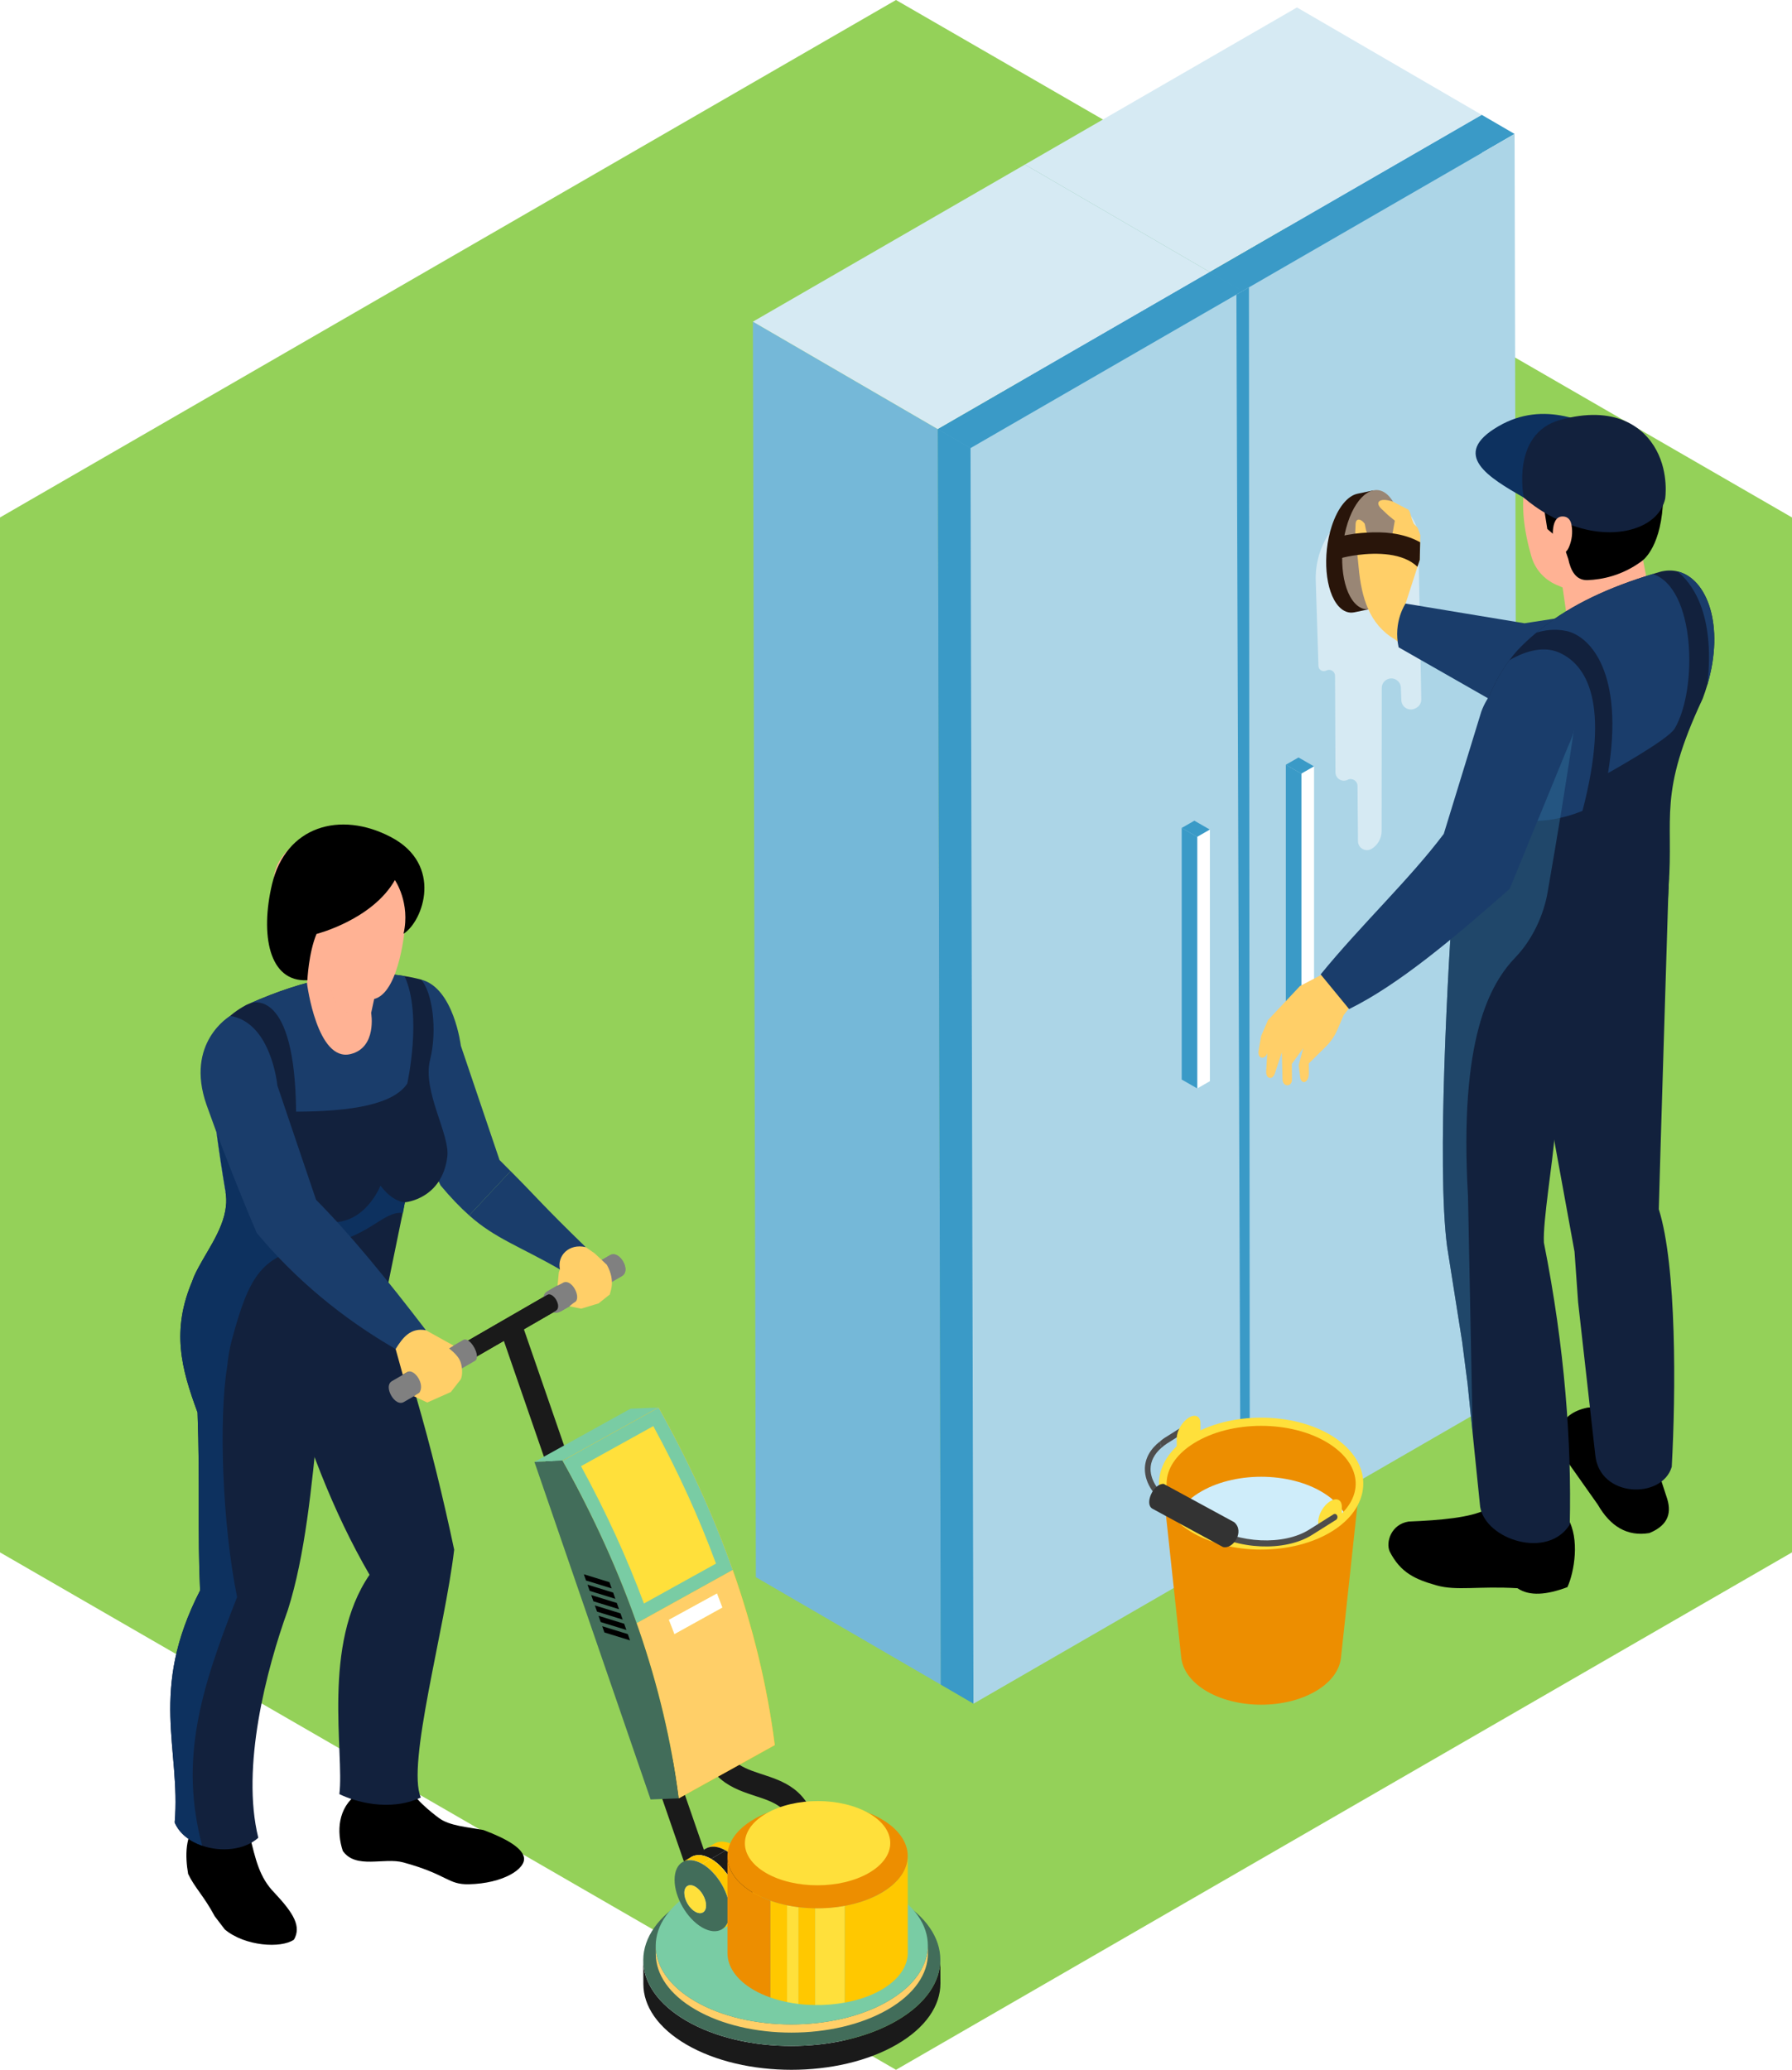 <?xml version="1.0" encoding="UTF-8"?>
<svg xmlns="http://www.w3.org/2000/svg" version="1.1" viewBox="0 0 89.609 103.471">
  <!-- Generator: Adobe Illustrator 29.5.1, SVG Export Plug-In . SVG Version: 2.1.0 Build 141)  -->
  <defs>
    <style>
      .st0 {
        fill: #1a3d6b;
      }

      .st1 {
        fill: gray;
      }

      .st2 {
        fill: #ed8e00;
      }

      .st3 {
        fill: #426d5a;
      }

      .st4 {
        fill: #2e6f99;
      }

      .st4, .st5 {
        opacity: .5;
      }

      .st4, .st5, .st6 {
        mix-blend-mode: multiply;
      }

      .st5, .st7 {
        fill: #ffb294;
      }

      .st8 {
        fill: #4d4d4d;
      }

      .st9 {
        isolation: isolate;
      }

      .st10 {
        fill: #d6eaf3;
      }

      .st11, .st6 {
        fill: #0d315f;
      }

      .st12 {
        fill: #3a9ac7;
      }

      .st13 {
        fill: #d4eeff;
      }

      .st14 {
        fill: #12213d;
      }

      .st15 {
        fill: #fff;
      }

      .st16 {
        fill: #cfedfa;
      }

      .st17 {
        fill: #29150a;
      }

      .st18 {
        fill: #ffc800;
      }

      .st19 {
        fill: #79cca4;
      }

      .st20 {
        fill: #75b8d8;
      }

      .st21 {
        fill: #7cafdb;
      }

      .st22 {
        fill: #94d159;
      }

      .st23 {
        fill: #e0f1ff;
      }

      .st24 {
        fill: #54a7ce;
      }

      .st25 {
        fill: #4aa2cb;
      }

      .st26 {
        fill: #acd5e7;
      }

      .st27 {
        fill: #ffe03b;
      }

      .st28 {
        fill: #333;
      }

      .st29 {
        fill: #ffcf68;
      }

      .st30 {
        fill: #1a1a1a;
      }

      .st31 {
        fill: #998675;
      }
    </style>
  </defs>
  <g class="st9">
    <g id="Ebene_1">
      <polygon class="st22" points="44.804 0 0 25.868 0 77.604 44.804 103.471 89.609 77.604 89.609 25.868 44.804 0"/>
      <g>
        <g>
          <g class="st9">
            <polygon class="st25" points="60.501 13.601 51.252 8.226 51.4 70.99 60.65 76.365 60.501 13.601"/>
            <polygon class="st10" points="74.104 5.747 64.855 .372 51.252 8.226 60.501 13.601 74.104 5.747"/>
            <polygon class="st12" points="60.501 13.601 60.65 76.365 74.253 68.512 74.104 5.747 60.501 13.601"/>
            <polygon class="st20" points="46.898 21.455 37.649 16.08 37.797 78.844 47.047 84.219 46.898 21.455"/>
            <polygon class="st10" points="60.501 13.601 51.252 8.226 37.649 16.08 46.898 21.455 60.501 13.601"/>
            <polygon class="st24" points="46.898 21.455 47.047 84.219 60.65 76.365 60.501 13.601 46.898 21.455"/>
          </g>
          <g>
            <g class="st9">
              <polygon class="st25" points="62.134 14.549 60.501 13.601 60.65 76.365 62.282 77.314 62.134 14.549"/>
              <polygon class="st12" points="75.737 6.696 74.104 5.747 60.501 13.601 62.134 14.549 75.737 6.696"/>
              <polygon class="st26" points="62.134 14.549 62.282 77.314 75.885 69.46 75.737 6.696 62.134 14.549"/>
            </g>
            <g class="st9">
              <polygon class="st12" points="48.531 22.403 46.898 21.455 47.047 84.219 48.679 85.168 48.531 22.403"/>
              <polygon class="st12" points="62.134 14.549 60.501 13.601 46.898 21.455 48.531 22.403 62.134 14.549"/>
              <polygon class="st26" points="48.531 22.403 48.679 85.168 62.282 77.314 62.134 14.549 48.531 22.403"/>
            </g>
          </g>
          <polygon class="st12" points="62.454 14.364 62.497 77.19 62.037 77.455 61.827 14.727 62.454 14.364"/>
          <g class="st9">
            <polygon class="st12" points="65.075 38.676 65.709 38.313 64.932 37.867 64.298 38.23 65.075 38.676"/>
            <polygon class="st15" points="65.075 51.252 65.709 50.889 65.709 38.313 65.075 38.676 65.075 51.252"/>
            <polygon class="st12" points="65.075 38.676 64.298 38.23 64.298 50.807 65.075 51.252 65.075 38.676"/>
          </g>
          <g class="st9">
            <polygon class="st12" points="59.868 41.836 60.501 41.473 59.724 41.027 59.091 41.39 59.868 41.836"/>
            <polygon class="st15" points="59.868 54.412 60.501 54.049 60.501 41.473 59.868 41.836 59.868 54.412"/>
            <polygon class="st12" points="59.868 41.836 59.091 41.39 59.091 53.967 59.868 54.412 59.868 41.836"/>
          </g>
        </g>
        <path class="st10" d="M68.243,25.17c1.252-.542,2.654.36,2.679,1.725l.149,8.065c.003.185-.101.356-.267.437l-.042.021c-.31.153-.675-.065-.688-.41l-.024-.633c-.013-.347-.38-.564-.691-.409-.162.081-.264.246-.264.427l-.006,7.148c0,.363-.188.7-.497.891-.298.184-.683-.028-.686-.379l-.023-2.766c-.002-.255-.271-.419-.498-.305-.28.14-.609-.066-.605-.379l-.021-4.818c0-.105-.056-.202-.145-.256-.09-.054-.201-.057-.294-.009-.083.043-.18.041-.259-.005-.079-.046-.129-.13-.132-.222l-.135-4.26c-.053-1.669.919-3.2,2.451-3.863h0Z"/>
        <g>
          <path class="st8" d="M58.354,72.164l1.446-.91-.142-.268-1.446.91c-.075.047-.133.104-.199.155l.056.333c.087-.077.178-.152.285-.22Z"/>
          <g>
            <path class="st2" d="M67.97,74.377h-9.813s.912,8.493.912,8.493c.067.587.451,1.162,1.164,1.611,1.564.984,4.099.984,5.662,0,.713-.448,1.097-1.024,1.16-1.611.004,0,.915-8.493.915-8.493Z"/>
            <path class="st2" d="M67.283,75.757c-.204.216-.451.417-.742.6-1.919,1.208-5.033,1.208-6.954,0-.291-.185-.539-.384-.742-.6-1.135-1.189-.887-2.753.742-3.776,1.921-1.21,5.035-1.21,6.954,0,1.63,1.025,1.877,2.59.742,3.776Z"/>
            <path class="st16" d="M67.283,75.757c-.204.216-.451.417-.742.6-1.919,1.208-5.033,1.208-6.954,0-.291-.185-.539-.384-.742-.6.207-.409.571-.793,1.085-1.116,1.732-1.089,4.538-1.089,6.269,0,.516.324.878.708,1.085,1.116Z"/>
            <path class="st27" d="M63.064,77.465c-1.294,0-2.588-.31-3.573-.929-.305-.194-.568-.405-.78-.631-.556-.583-.82-1.288-.742-1.983.091-.809.631-1.562,1.523-2.122,1.971-1.241,5.176-1.241,7.144,0,.892.561,1.432,1.316,1.522,2.125.077.695-.187,1.398-.743,1.98-.217.23-.479.442-.78.63-.984.619-2.278.929-3.571.929ZM63.064,71.279c-1.225,0-2.45.294-3.382.881-.785.493-1.259,1.137-1.335,1.813-.064.571.154,1.136.629,1.634.191.202.428.394.706.57,1.865,1.173,4.899,1.173,6.763,0,.273-.171.51-.362.705-.569.476-.498.694-1.062.63-1.632-.075-.677-.549-1.321-1.335-1.816-.932-.588-2.156-.881-3.381-.881Z"/>
          </g>
          <path class="st27" d="M58.844,72.536c.378-.315.719-.676,1.182-.744v-.644c0-.356-.265-.478-.591-.272-.326.205-.591.66-.591,1.016v.644Z"/>
          <path class="st27" d="M65.917,76.713c.454-.17.866-.394,1.182-.744v-.644c0-.356-.265-.478-.591-.272-.326.205-.591.66-.591,1.016v.644Z"/>
          <path class="st8" d="M66.689,75.697l-1.218.767c-1.281.806-3.53.702-5.015-.233l-1.731-1.09c-.757-.476-1.191-1.096-1.192-1.702,0-.39.192-.754.536-1.056l-.056-.333c-.486.376-.764.857-.764,1.388,0,.719.486,1.436,1.333,1.969l1.731,1.09c1.563.984,3.94,1.088,5.298.233l1.155-.727c.203-.086.111-.385-.078-.308Z"/>
          <path class="st28" d="M61.715,76.095l-3.524-1.914c-.516-.028-.979,1.002-.566,1.239l3.524,1.914c.503.144,1.112-.773.567-1.239Z"/>
        </g>
        <g>
          <polygon class="st7" points="78.514 31.97 77.963 28.164 81.697 25.661 82.498 29.715 78.514 31.97"/>
          <path class="st7" d="M78.688,29.607l-.865-.374c-.604-.261-1.059-.776-1.244-1.408-.332-1.136-.698-2.987-.087-4.332.942-2.075,2.224-2.538,4.263-1.8,2.039.738,2.806,2.277,2.18,4.533-.626,2.256-1.198,1.945-1.198,1.945l-3.049,1.437Z"/>
          <path d="M76.272,24.169l.949,1.316.152.961.758.643.289.85c.123.579.374,1.082.966,1.061.718-.026,1.714-.22,2.69-.934,0,0,.916-.561,1.071-2.773.146-2.082-.784-3.066-1.337-3.372-.553-.307-3.49-1.727-5.056-.371-1.736,1.504-.481,2.619-.481,2.619Z"/>
          <path class="st11" d="M78.217,23.178c.922-.532,1.976-.901,3-1.094-.03-.018-.058-.038-.089-.056-1.718-.992-3.937-2.025-6.188-.725-2.466,1.424-.462,2.581,1.256,3.573.036.021.075.039.112.06.329-.599.974-1.218,1.909-1.758Z"/>
          <path class="st14" d="M79.328,26.474c-1.404-.322-2.489-1.039-3.132-1.598,0,0-.66-3.194,1.818-3.883,2.725-.758,4.184.339,4.815,1.514.632,1.175.437,2.429.437,2.429-.308,1.357-2.091,1.962-3.939,1.538Z"/>
          <path class="st7" d="M78.247,25.829c.107.02.195.09.249.173.054.083.077.177.092.27.06.358.016.727-.126,1.064-.037.087-.082.175-.156.242-.074.067-.183.111-.29.095-.104-.015-.19-.085-.24-.166-.05-.081-.069-.172-.084-.262-.05-.306-.191-1.554.554-1.416Z"/>
          <g>
            <path class="st17" d="M68.527,30.443l-.044-.389c.203-.269.386-.626.528-1.063.478-1.469.325-3.262-.342-4.004-.019-.022-.04-.038-.059-.057l.064-.416-.798.169c-.487.105-.976.682-1.282,1.62-.478,1.469-.325,3.262.342,4.004.241.268.517.36.793.302,0,.002.797-.167.797-.167Z"/>
            <path class="st31" d="M69.809,28.823c-.478,1.469-1.407,2.058-2.074,1.316-.667-.742-.82-2.535-.342-4.004.478-1.469,1.407-2.058,2.074-1.316.667.742.82,2.535.342,4.004Z"/>
          </g>
          <path class="st29" d="M71.63,31.495l-.968,1.192-.916-.728c-1.269-.741-1.669-2.081-1.807-3.602l-.061-.613-.102-1.068-.008-.045.02-.458c.025-.297.287-.231.457.013l.062.313s.017.051.042.128c.064.189.199.547.348.756.026.038.25.064.25.064l.686-.771c.002-.012.114-.648.114-.648l-.341-.279-.259-.248c-.468-.388-.168-.656.512-.421l.691.361c.152.008.201.377.257.521l.084.216.145.148c.047.046.081.109.096.172l.091.254-.007.356-.02.878-.116.351-.593,1.833,1.344,1.325Z"/>
          <path class="st0" d="M70.285,30.171s-.628.911-.347,2.188l5.124,2.923,9.846-.829-.285-4.587-8.39,1.292-5.949-.985Z"/>
          <g>
            <path d="M79.382,70.368c-1.488.309-1.728,1.469-1.16,2.476l1.676,2.373c.629,1.093,1.474,1.606,2.579,1.421.993-.409,1.127-1.063.851-1.834l-.413-1.264-.645-3.43-2.888.258Z"/>
            <path class="st14" d="M83.596,73.328c-.478,1.626-3.619,1.569-3.826-.606l-.856-7.616s-.18-2.535-.18-2.535l-1.814-9.949-.376-2.206.471-6.234,6.434-.296s-.496,16.043-.501,16.563c.899,2.846.853,9.161.648,12.878Z"/>
            <path d="M78.407,75.923c.592.998.32,2.664-.029,3.419-1.032.388-1.897.465-2.497.054-1.951-.117-3.042.144-4.046-.142-1.067-.303-1.795-.625-2.342-1.691-.211-.476.079-1.369.948-1.5,1.621-.066,3.076-.199,3.87-.597l1.384-2.529,2.513,1.981.199,1.005Z"/>
            <path class="st14" d="M83.448,43.887c0,.146,0,.293-.009.439-.085,3.144-1.256,4.825-4.759,6.552-.68.17-.873,4.91-.935,5.821-.094,1.369-.6,4.362-.543,5.419,1.053,5.287,1.388,10.032,1.294,14.096-1.1,1.756-4.197.76-4.48-.878l-.373-3.649c0-.009-.246-2.412-.246-2.412,0,0-.005-.038-.009-.094l-.024-.179-.25-1.936-.751-4.749c-.538-4.06.08-14.351.302-17.684.203-.047,2.247-.855,4.504-1.463,2.955-.812,6.274-1.284,6.279.718Z"/>
          </g>
          <path class="st14" d="M85.373,34.24c-.067.223-.143.453-.23.686-2.258,4.815-1.438,5.904-1.705,9.4,0,.03,0,.063-.003.09-2.035,1.981-5.138,3.456-7.788,2.794-.29-.07-.573-.163-.846-.293-.946-.423-1.705-1.159-2.134-2.284-.017-1.805.173-3.46.493-5.121.073-.4.16-.802.25-1.205.18-.792.573-2.188.812-2.87.343-.992.783-1.798,1.255-2.431.123-.17.253-.326.38-.47.303-.326.626-.626.966-.906.077-.063.153-.127.233-.19,0,0,.017-.01.04-.033,1.532-1.209,3.386-2.054,5.551-2.71.117-.04.24-.073.36-.11.303-.08.596-.087.869-.023,1.485.343,2.381,2.701,1.498,5.677Z"/>
          <path class="st0" d="M83.739,36.426c-.33.557-3.33,2.22-3.33,2.22.832-5.022-.9-6.854-2.089-7.104-.583-.123-1.112-.033-1.498.087.077-.063.153-.127.233-.19,0,0,.017-.01.04-.033,1.532-1.209,3.386-2.054,5.551-2.71,2.134.686,2.262,5.756,1.093,7.731Z"/>
          <path class="st0" d="M79.133,40.533s-2.351,1.062-4.142.103c-.586-.313-1.252-.736-1.831-1.126.073-.4.16-.802.25-1.205.18-.792.573-2.188.812-2.87.343-.992.783-1.798,1.255-2.431.583-.34,1.598-.779,2.491-.38,1.352.603,2.581,2.477,1.165,7.908Z"/>
          <path class="st4" d="M77.387,44.612c-.198,1.152-.772,2.368-1.585,3.222-1.289,1.336-2.853,4.046-2.395,11.972l.236,11.873-.246-2.403s-.005-.038-.009-.094l-.024-.179-.25-1.936-.751-4.749c-.538-4.06.08-14.351.302-17.684-.019-2.242.227-4.598.694-6.671l5.372-1.685c-.384,2.696-.858,5.537-1.345,8.335Z"/>
          <g>
            <path class="st29" d="M68.325,47.057c-.074-.013-1.722,1.399-1.722,1.399l-1.598.837-1.598,1.701-.344.795-.125.707c-.084.477.33.482.431.152l-.054.913c-.015.388.322.448.438.091l.344-1.045.036,1.38c.038.363.448.342.472.016l-.008-.815.572-.789-.227.85.076.63c.086.373.417.228.43-.185v-.534s.861-.85.861-.85c.239-.237.431-.517.564-.826l.317-.737.627-.813.989-1.852-.48-1.026Z"/>
            <path class="st0" d="M74.07,35.584l-1.874,6.102c-1.704,2.268-4.147,4.558-6.157,7.025l1.423,1.733c2.448-1.201,5.217-3.527,8.031-6.012l2.916-7.114c2.017-4.386-3.167-4.985-4.339-1.734Z"/>
          </g>
          <path class="st17" d="M70.879,28.337c-.712-.704-2.04-.719-3-.593-.354.046-.655.11-.86.169l-.292-1.031c.048-.012.463-.127,1.05-.206.178-.019.37-.042.573-.05.4-.027.843-.024,1.285.038.478.067.952.204,1.38.445l-.02.878-.116.351Z"/>
          <path class="st0" d="M85.373,34.24c.426-3.669-.852-5.168-1.498-5.677,1.485.343,2.381,2.701,1.498,5.677Z"/>
        </g>
      </g>
      <g>
        <path class="st0" d="M24.979,57.99l-1.934-5.711s-.35-2.892-1.987-3.308c0,0-2.655,1.153-1.55,4.285,1.105,3.132,2.524,6.006,2.524,6.006.51.61.975,1.091,1.431,1.498l2.069-2.215c-.172-.173-.354-.355-.552-.554Z"/>
        <path d="M24.175,91.484c-.799-.151-1.703-.204-2.234-.606,0,0-1.121-.814-1.363-1.368-.834.229-1.729.142-2.478-.227-.005.039-.009.079-.015.115-.071.089-.136.178-.199.267-1.004.701-1.058,1.913-.745,2.863.653.931,2.063.312,3.026.575,2.213.603,2.217,1.115,3.279,1.092,1.717-.038,2.848-.768,2.755-1.333-.076-.463-.818-.926-2.025-1.378Z"/>
        <path d="M9.407,93.676c.325.688.793,1.109,1.33,2.118l.507.663c1.011.844,2.819.953,3.455.507.372-.651.006-1.296-.97-2.337-.764-.776-.946-1.668-1.251-2.903-.907.111-1.777-.004-2.544-.739-.004.042-.005.083-.01.125-.694.566-.665,1.709-.517,2.564ZM9.796,91.414c.005-.016.01-.032.015-.048-.006.016-.01.032-.015.048Z"/>
        <path class="st14" d="M21.043,89.857c-.72-1.651,1.197-8.385,1.668-12.387-1.122-5.296-2.488-10.106-4.185-14.253l-4.311,4.981c1.074,3.796,2.426,7.363,4.264,10.527-2.399,3.491-1.254,8.898-1.509,10.964.749.369,2.509.902,4.072.169Z"/>
        <path class="st14" d="M8.736,91.111c.234.552.757.943,1.372,1.157.943.327,2.11.225,2.808-.396-.869-3.521.4-8.4,1.48-11.393.86-2.71,1.187-6.124,1.519-9.464,1.314-1.226,2.642-2.676,3.023-4.542.107-.498.142-1.016.098-1.563.41-.332-.2-.908-1.289-1.436-2.359-1.148-6.959-2.061-8.029.308-.029.078-.063.151-.088.225-1.074,2.5-.567,4.4.249,6.603.127,3.57-.005,6.012.127,8.898-2.583,5.035-.957,7.892-1.27,11.603Z"/>
        <path class="st14" d="M9.629,64.007c.254,1.03.996,2.11,1.963,2.984,2.32,2.095,5.934,3.042,7.345-.518.005-.015,1.113-5.416,1.113-5.416l.195-.952s1.866-.146,2.124-2.295c.132-1.104-1.256-3.269-.864-4.825.379-1.506.109-3.41-.45-4.015-.273-.073-.552-.132-.83-.176-2.476-.41-5.069.195-7.721,1.363-.068.024-.137.059-.205.088-.913.503-1.402,1.074-1.626,1.797-.171.542-.195,1.172-.146,1.914.034.474.093.996.166,1.573,0,0,.2,1.797.586,4.068.039.239.044.469.02.698-.132,1.275-1.123,2.442-1.582,3.487-.029.078-.063.151-.088.225Z"/>
        <path class="st0" d="M12.506,50.157c.122-.044,2.242-.776,2.3,5.416,2.774-.01,4.864-.361,5.558-1.402,0,0,.767-3.433-.137-5.377-2.476-.41-5.069.195-7.721,1.363Z"/>
        <g>
          <path class="st7" d="M15.445,45.362l-.091,3.814s.499,3.928,2.176,3.518c1.335-.326,1.03-2.056,1.03-2.056l.808-3.759-3.922-1.516Z"/>
          <path class="st5" d="M16.369,48.174s-.032,2.431,1.307,2.468c.959.026,1.483-1.692,1.483-1.692l-2.79-.776Z"/>
        </g>
        <path class="st13" d="M10.528,53.956c.034.474.093.996.166,1.573,0,0,.2,1.802.586,4.073,2.559,0,2.632-3.843,1.504-7.848l-2.11.288c-.171.542-.195,1.172-.146,1.914Z"/>
        <path class="st6" d="M8.736,91.111c.234.552.757.943,1.372,1.157-1.133-4.312-.098-7.745,1.748-12.429-.747-3.663-.918-8.942-.498-11.515.054-.518.132-.957.234-1.333.869-3.233,1.502-4.319,4.201-4.69,2.67-.367,3.334-1.792,4.356-1.662.017.002-.075.384-.065.365l.161-.899c-.44-.049-.845-.342-1.221-.835,0,0-.767,1.988-2.593,1.822-3.277-.293-2.681-4.361-5.142-8.326-.137-.215-.454.43-.757,1.187.029.474.093,1.001.161,1.577,0,0,.2,1.797.586,4.068.044.269.049.493.02.698-.132,1.275-1.123,2.442-1.582,3.487-.029.078-.063.151-.088.225-1.074,2.5-.567,4.4.249,6.603.127,3.57-.005,6.012.127,8.898-2.583,5.035-.957,7.892-1.27,11.603Z"/>
        <path class="st7" d="M18.812,49.907c-.885.343-2.096-.641-2.643-1.15-.186-.173-.327-.389-.413-.628l-.409-1.13-.733.019s-1.236-.749-.908-3.243c.164-1.247,1.82-2.42,3.146-2.358,2.088.097,2.786,1.417,3.296,2.301.51.883.103,2.621.103,2.621,0,0-.251,3.108-1.44,3.569Z"/>
        <path d="M15.828,46.689s2.789-.709,3.918-2.693c0,0,.787,1.129.433,2.685.996-.642,1.983-3.458-.623-4.831-2.546-1.341-5.271-.548-5.956,2.364-.585,2.487-.173,4.892,1.77,4.788,0,0,.06-1.361.457-2.314Z"/>
        <g>
          <g>
            <path class="st30" d="M40.398,93.396c.815-1.253.495-3.07-.699-3.968-.496-.373-1.055-.556-1.595-.733l-.145-.047c-.474-.157-.963-.337-1.285-.667-.232-.237-.383-.643-.234-.91l-.993-.551c-.381.687-.21,1.615.415,2.255.5.512,1.161.76,1.74.951l.148.049c.474.155.921.302,1.266.561.709.534.914,1.697.43,2.441l.952.619Z"/>
            <rect class="st30" x="29.672" y="65.673" width="1.136" height="28.409" transform="translate(-24.453 14.276) rotate(-19.083)"/>
            <g class="st9">
              <path class="st30" d="M32.166,97.999l.005,1.191c.003,1.094.722,2.186,2.158,3.021,2.892,1.68,7.596,1.68,10.505,0,1.464-.845,2.195-1.955,2.192-3.063l-.005-1.191c.003,1.108-.728,2.217-2.192,3.063-2.909,1.68-7.613,1.68-10.505,0-1.436-.834-2.155-1.927-2.158-3.021Z"/>
              <path class="st3" d="M34.358,94.936c-2.909,1.68-2.925,4.404-.034,6.084,2.892,1.68,7.596,1.68,10.505,0,2.911-1.68,2.925-4.404.033-6.085-2.89-1.68-7.593-1.68-10.504,0Z"/>
            </g>
            <g class="st9">
              <path class="st29" d="M32.789,97.28l.004.41c.003,1.002.661,2.003,1.977,2.767,2.649,1.539,6.958,1.539,9.623,0,1.341-.774,2.011-1.791,2.008-2.806l-.004-.41c.003,1.015-.667,2.031-2.008,2.806-2.665,1.539-6.974,1.539-9.623,0-1.315-.764-1.974-1.765-1.977-2.767Z"/>
              <path class="st19" d="M34.797,94.474c-2.665,1.539-2.679,4.035-.031,5.574,2.649,1.539,6.958,1.539,9.623,0,2.666-1.539,2.679-4.035.03-5.574-2.648-1.539-6.956-1.539-9.622,0Z"/>
            </g>
            <g>
              <g class="st9">
                <path class="st18" d="M35.299,92.41l.435-.253c.251-.146.599-.125.984.096l-.435.253c-.384-.222-.732-.242-.984-.096Z"/>
                <path class="st18" d="M37.692,95.526l-.435.253c.248-.144.402-.451.403-.886.002-.877-.613-1.945-1.377-2.386l.435-.253c.763.441,1.379,1.509,1.377,2.386-.001.435-.155.742-.403.886Z"/>
                <path class="st23" d="M36.283,92.507c.763.441,1.379,1.509,1.377,2.386-.003.876-.622,1.23-1.386.79-.763-.441-1.38-1.509-1.378-2.385.002-.877.623-1.231,1.387-.79Z"/>
              </g>
              <g class="st9">
                <path class="st30" d="M34.572,92.831l.725-.421c.251-.146.6-.126.984.096l-.725.422c-.384-.222-.733-.242-.984-.096Z"/>
                <path class="st30" d="M37.255,95.777l-.725.421c.248-.144.402-.451.403-.887.002-.876-.614-1.944-1.377-2.384l.725-.422c.762.44,1.379,1.509,1.377,2.384-.001.436-.155.743-.403.887Z"/>
                <path class="st23" d="M35.556,92.927c.762.44,1.379,1.509,1.377,2.384-.002.877-.623,1.231-1.386.791-.763-.441-1.38-1.509-1.378-2.387.003-.876.623-1.23,1.387-.789Z"/>
              </g>
              <g class="st9">
                <path class="st18" d="M34.135,93.082l.435-.253c.251-.146.599-.126.984.096l-.435.253c-.384-.222-.732-.242-.984-.096Z"/>
                <path class="st18" d="M36.528,96.198l-.435.253c.248-.144.402-.451.403-.886.002-.877-.613-1.945-1.377-2.386l.435-.253c.763.441,1.379,1.509,1.377,2.386-.001.435-.155.742-.403.886Z"/>
                <path class="st3" d="M35.119,93.179c.763.441,1.379,1.509,1.377,2.386-.003.876-.622,1.23-1.386.79-.763-.441-1.38-1.509-1.378-2.385.002-.877.623-1.231,1.387-.79Z"/>
              </g>
              <g>
                <path class="st21" d="M34.765,94.316c.301.173.543.594.542.939,0,.345-.245.484-.545.311-.301-.173-.543-.594-.542-.939,0-.345.245-.485.546-.311Z"/>
                <path class="st27" d="M34.765,94.316c.301.173.543.594.542.939,0,.345-.245.484-.545.311-.301-.173-.543-.594-.542-.939,0-.345.245-.485.546-.311Z"/>
              </g>
            </g>
            <g>
              <g>
                <path class="st18" d="M38.525,95.014c.266.094.546.169.833.228v4.843c-.287-.06-.567-.134-.833-.229v-4.843Z"/>
                <path class="st18" d="M44.06,94.634c.889-.513,1.332-1.186,1.331-1.859l.003,4.844c.002.672-.442,1.346-1.331,1.859-.531.306-1.161.515-1.828.635v-4.844c.666-.12,1.295-.329,1.825-.635Z"/>
                <path class="st27" d="M40.759,95.389c.498.008.997-.034,1.477-.12v4.844c-.48.086-.979.128-1.477.119v-4.844Z"/>
                <path class="st18" d="M39.926,95.336c.274.034.553.049.833.053v4.844c-.279-.004-.559-.019-.833-.053v-4.843Z"/>
                <path class="st27" d="M39.358,95.243c.186.038.376.069.568.093v4.843c-.192-.024-.382-.055-.568-.093v-4.843Z"/>
                <path class="st2" d="M37.685,94.634c.258.15.541.275.84.381v4.843c-.297-.106-.58-.23-.837-.38-.871-.506-1.308-1.169-1.31-1.833l-.003-4.844c.002.664.438,1.327,1.31,1.833Z"/>
              </g>
              <path class="st2" d="M37.706,90.941c-1.766,1.019-1.775,2.673-.021,3.692,1.755,1.02,4.61,1.02,6.375,0,1.766-1.02,1.775-2.673.02-3.693-1.754-1.019-4.608-1.02-6.374,0Z"/>
            </g>
            <path class="st27" d="M38.321,90.654c-1.424.822-1.431,2.155-.017,2.977,1.415.822,3.717.822,5.141,0,1.424-.822,1.431-2.155.016-2.978-1.414-.822-3.716-.822-5.14,0Z"/>
            <g class="st9">
              <polygon class="st19" points="28.128 73.028 32.934 70.365 31.529 70.421 26.724 73.083 28.128 73.028"/>
              <g>
                <path class="st18" d="M28.128,73.027c1.511,2.694,2.746,5.4,3.703,8.116,1.027,2.905,1.733,5.824,2.108,8.757l4.804-2.662c-.375-2.933-1.079-5.854-2.104-8.759-.959-2.717-2.197-5.42-3.705-8.114l-4.807,2.662Z"/>
                <path class="st29" d="M28.128,73.027c1.511,2.694,2.746,5.4,3.703,8.116,1.027,2.905,1.733,5.824,2.108,8.757l4.804-2.662c-.375-2.933-1.079-5.854-2.104-8.759-.959-2.717-2.197-5.42-3.705-8.114l-4.807,2.662Z"/>
              </g>
              <g>
                <g>
                  <path class="st18" d="M28.128,73.027c1.511,2.694,2.746,5.4,3.703,8.116l4.809-2.665c-.959-2.717-2.197-5.42-3.705-8.114l-4.807,2.662Z"/>
                  <path class="st18" d="M35.802,78.164c-.836-2.277-1.888-4.583-3.134-6.872l-3.614,2.002c1.241,2.277,2.297,4.581,3.146,6.867l3.602-1.996Z"/>
                  <path class="st18" d="M36.128,80.363l-2.406,1.333c-.089-.241-.184-.482-.28-.723l2.413-1.321c.094.238.185.475.272.711Z"/>
                </g>
                <g>
                  <path class="st19" d="M28.128,73.027c1.511,2.694,2.746,5.4,3.703,8.116l4.809-2.665c-.959-2.717-2.197-5.42-3.705-8.114l-4.807,2.662Z"/>
                  <path class="st27" d="M35.802,78.164c-.836-2.277-1.888-4.583-3.134-6.872l-3.614,2.002c1.241,2.277,2.297,4.581,3.146,6.867l3.602-1.996Z"/>
                  <path class="st15" d="M36.128,80.363l-2.406,1.333c-.089-.241-.184-.482-.28-.723l2.413-1.321c.094.238.185.475.272.711Z"/>
                </g>
              </g>
              <path class="st3" d="M26.724,73.083l5.809,16.873,1.405-.056c-.725-5.673-2.685-11.295-5.809-16.873l-1.405.056Z"/>
            </g>
            <g>
              <polygon points="30.113 81.295 30.223 81.607 31.505 82.003 31.395 81.691 30.113 81.295"/>
              <polygon points="29.929 80.776 30.039 81.088 31.322 81.483 31.212 81.172 29.929 80.776"/>
              <polygon points="29.746 80.257 29.856 80.568 31.138 80.964 31.028 80.653 29.746 80.257"/>
              <polygon points="29.562 79.737 29.672 80.049 30.955 80.445 30.844 80.133 29.562 79.737"/>
              <polygon points="29.378 79.218 29.489 79.53 30.771 79.926 30.661 79.614 29.378 79.218"/>
              <polygon points="29.195 78.699 29.305 79.01 30.588 79.406 30.477 79.095 29.195 78.699"/>
            </g>
          </g>
          <path class="st30" d="M20.125,69.958l10.904-6.295c.305-.178-.149-.966-.454-.787l-10.904,6.295c-.27.163.17.959.454.787Z"/>
        </g>
        <path class="st1" d="M31.253,63.287c-.076-.281-.32-.585-.583-.585-.06,0-.118.016-.17.046l-3.147,1.817c-.459.253.057,1.365.7.985l3.049-1.76c.155-.09.211-.278.15-.503Z"/>
        <path class="st30" d="M20.125,69.958l10.904-6.295c.305-.178-.149-.966-.454-.787l-10.904,6.295c-.27.163.17.959.454.787Z"/>
        <path class="st1" d="M19.594,69.045c-.144.087-.191.266-.128.491.08.286.322.594.573.594.058,0,.112-.015.159-.044l3.552-2.055c.332-.197-.233-1.228-.579-1.051l-3.577,2.065Z"/>
        <path class="st1" d="M31.253,63.287c-.076-.281-.32-.585-.583-.585-.06,0-.118.016-.17.046l-3.147,1.817-.016.167c.338-.19.792.608.454.798l.262.02,3.049-1.76c.155-.09.211-.278.15-.503Z"/>
        <path class="st29" d="M21.3,66.501l1.382.768-.227.141s.369.271.522.556c.154.285.176.815.049,1.006l-.481.616-1.181.525-.671-.316.276-.172c.292-.417-.219-1.157-.553-1.06l-.276.157-.356-1.283-.663-.847,1.087-.829,1.093.737Z"/>
        <path class="st29" d="M27.337,62.54l.847-.737,1.105.543.451.313.605.569c.466.837.146,1.379.154,1.478l-.566.452-.874.264-.58-.12s.12-.12.313-.24c.24-.276-.184-1.087-.59-.958l-.322.166.064-.663.055-.147-.663-.921Z"/>
        <path class="st0" d="M11.511,50.786s-2.284,1.326-1.179,4.458c1.105,3.132,2.506,6.393,2.506,6.393,1.958,2.339,4.281,4.264,6.945,5.803.355-.574.747-1.084,1.517-.94-1.924-2.513-3.788-4.803-5.496-6.522l-1.934-5.711s-.295-3.15-2.358-3.482Z"/>
        <path class="st0" d="M25.531,58.544l-2.069,2.215c1.293,1.156,2.568,1.564,4.538,2.702-.154-.688.454-1.314,1.29-1.115-2.19-2.125-2.444-2.487-3.759-3.803Z"/>
      </g>
    </g>
  </g>
</svg>